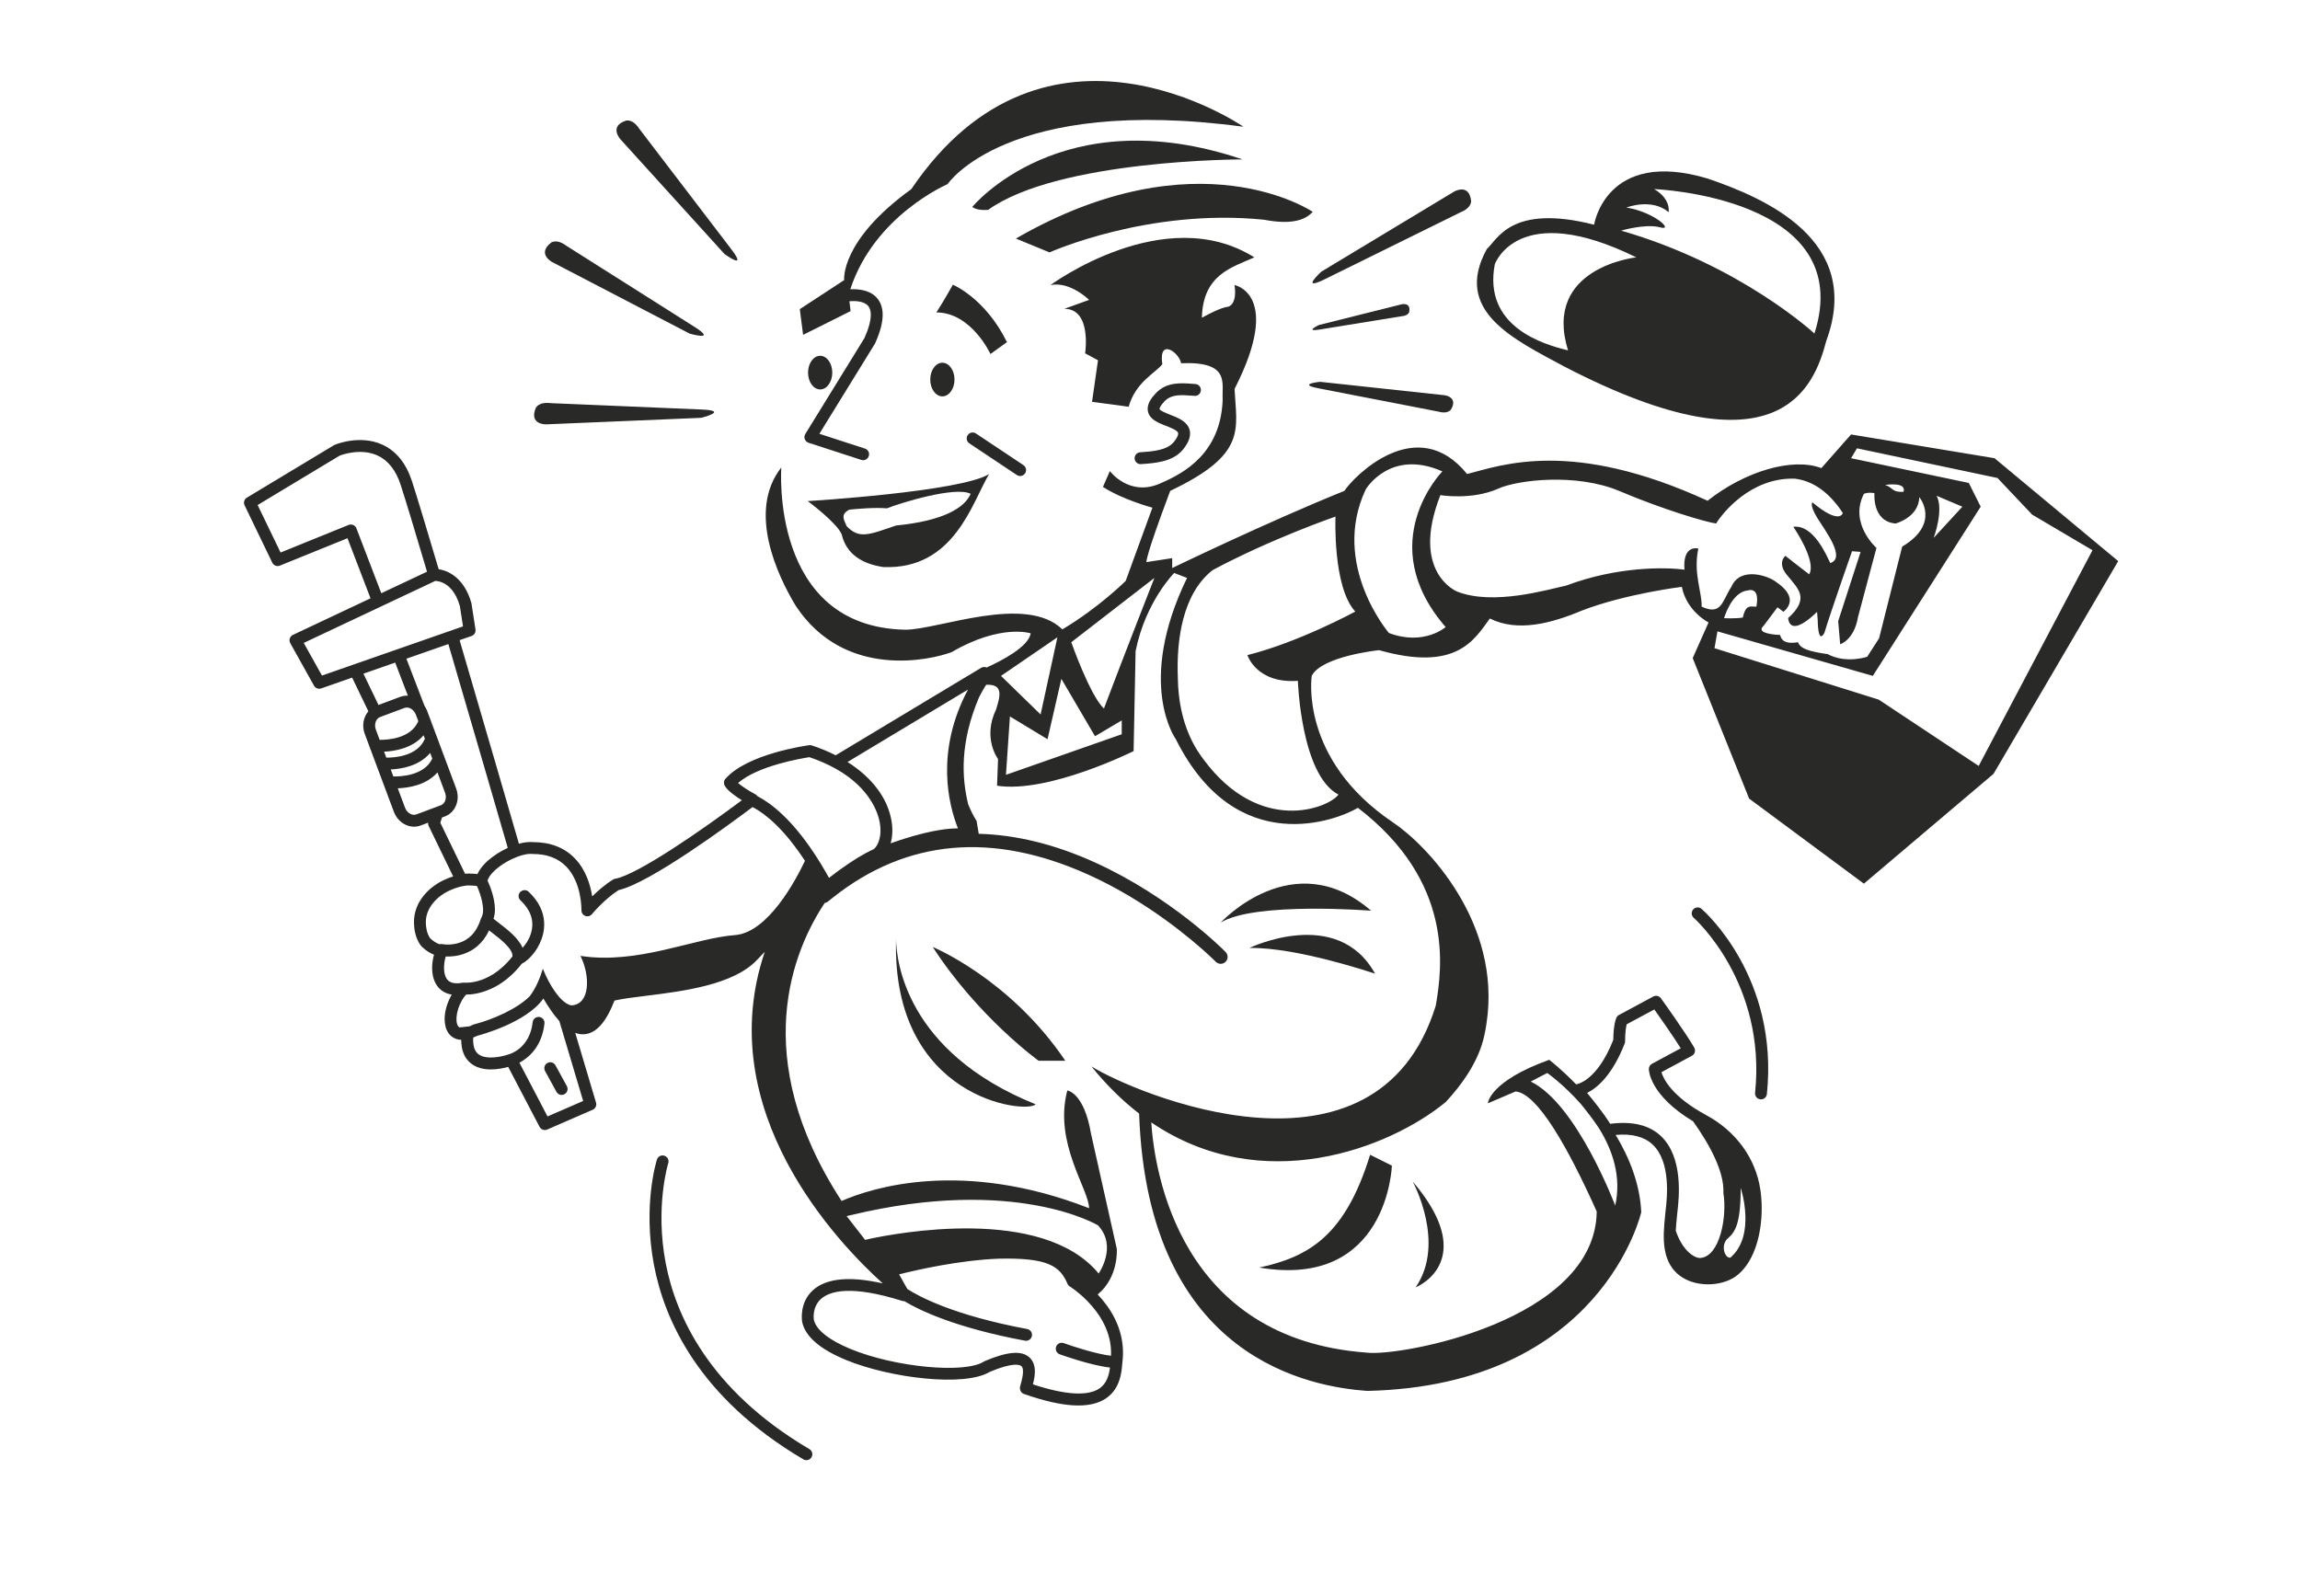 <svg xmlns="http://www.w3.org/2000/svg" xmlns:xlink="http://www.w3.org/1999/xlink" width="581.066" height="403.295" fill-rule="evenodd" style=""><rect id="backgroundrect" width="100%" height="100%" x="0" y="0" fill="none" stroke="none"/>

<g class="currentLayer" style=""><title>Layer 1</title><g id="svg_1" class="">
<g id="svg_2">
<path style="stroke:none; fill:#292a27" d="M503.893,115.775 L467.643,109.775 C467.643,109.775 467.643,109.775 460.143,118.275 C452.893,115.525 440.893,119.025 431.393,126.525 C397.143,110.775 379.393,117.525 370.643,119.775 C357.893,104.025 341.893,120.525 339.643,124.025 C319.893,132.025 296.143,143.525 296.143,143.525 L296.143,141.025 L289.643,142.025 C289.643,142.025 289.143,141.275 295.643,124.025 C315.143,114.775 312.393,108.525 311.893,98.275 C324.143,74.275 311.893,72.025 311.893,72.025 C312.643,77.275 310.143,77.525 310.143,77.525 C310.143,77.525 308.643,77.525 303.643,80.275 C303.893,69.275 311.393,67.525 316.893,65.025 C294.143,50.775 265.393,72.025 265.393,72.025 C270.393,71.025 275.143,75.775 275.143,75.775 C275.143,75.775 275.143,75.775 268.893,78.025 C275.893,78.025 274.143,89.275 274.143,89.275 L277.393,91.025 L275.893,101.525 C275.893,101.525 275.893,101.525 285.143,102.775 C286.893,96.525 291.893,94.275 293.643,92.025 C292.643,85.275 297.893,89.025 298.393,91.775 C310.893,91.275 308.643,96.775 308.893,101.025 C308.393,114.525 299.143,119.525 293.393,122.025 C285.393,125.775 280.393,119.025 280.393,119.025 C280.393,119.025 280.393,119.025 278.643,123.025 C283.643,126.275 291.143,128.275 291.143,128.275 L284.393,146.775 C284.393,146.775 277.643,153.525 268.393,159.025 C259.143,150.025 237.06,159.109 228.726,159.109 C194.392,158.443 197.393,118.109 197.393,118.109 C188.727,129.109 196.393,145.442 201.059,153.108 C213.392,171.774 235.143,166.775 240.393,164.775 C252.893,157.525 260.393,160.025 260.393,160.025 C259.858,163.41 253.102,166.922 249.264,168.66 C248.824,168.46 248.302,168.48 247.871,168.74 L211.122,190.834 C209.263,189.891 207.256,189.056 205.112,188.35 C204.897,188.28 204.669,188.258 204.445,188.287 C203.809,188.372 188.822,190.436 183.264,196.787 C183.019,197.067 182.893,197.419 182.893,197.775 C182.893,198.031 182.958,198.286 183.09,198.519 C183.827,199.808 185.834,201.218 187.423,202.195 C177.493,209.619 161.131,221.001 155.374,222.049 C155.188,222.083 155.009,222.152 154.848,222.252 C152.805,223.53 150.972,225.153 149.613,226.497 C149.175,223.699 148.061,219.813 145.202,216.861 C142.583,214.158 139.044,212.786 134.684,212.777 C134.67,212.777 134.657,212.775 134.643,212.775 C134.647,212.775 134.651,212.776 134.655,212.776 C133.558,212.679 132.341,212.842 131.099,213.182 C129.266,206.854 122.504,183.533 116.11,161.746 L119.137,160.691 C119.82,160.453 120.236,159.761 120.125,159.046 L119.125,152.546 C119.117,152.487 119.103,152.427 119.087,152.368 C117.362,146.233 113.459,144.195 110.828,143.831 C107.781,133.558 105.264,125.209 104.069,121.558 C102.586,117.03 100.074,113.931 96.599,112.35 C90.914,109.762 84.816,112.285 84.559,112.393 C84.494,112.421 84.431,112.453 84.37,112.49 L62.37,125.74 C61.706,126.14 61.456,126.979 61.793,127.677 L68.793,142.177 C69.137,142.889 69.975,143.212 70.707,142.914 C70.707,142.914 85.374,136.969 87.79,135.99 C88.114,136.833 90.487,143.025 93.612,151.174 L74.004,160.418 C73.628,160.595 73.343,160.92 73.215,161.317 C73.088,161.712 73.131,162.143 73.334,162.506 L79.334,173.256 C79.688,173.892 80.449,174.181 81.138,173.941 L88.961,171.213 L93.067,179.725 C91.811,181.176 91.375,183.352 92.142,185.409 L99.508,205.118 C100.058,206.591 101.156,207.792 102.518,208.413 C103.734,208.968 105.065,209.026 106.266,208.577 L108.166,207.867 C108.161,207.919 108.143,207.972 108.143,208.025 C108.143,208.249 108.194,208.474 108.293,208.679 L114.48,221.439 C113.657,221.704 112.823,222.027 111.977,222.435 C108.391,224.167 104.581,227.839 104.581,232.966 C104.581,233.007 104.582,233.047 104.582,233.088 C104.601,234.639 104.893,236.876 106.181,238.733 C106.687,239.464 108.216,240.687 109.644,241.216 C109.366,242.251 109.17,243.39 109.17,244.545 C109.17,246.39 109.622,248.235 110.835,249.586 C111.482,250.306 112.538,251.034 114.128,251.311 C113.003,253.25 112.331,255.465 112.331,257.445 C112.331,258.836 112.64,260.099 113.304,261.036 C113.826,261.772 114.82,262.665 116.526,262.742 C116.526,262.743 116.526,262.746 116.526,262.748 C116.526,265.299 117.282,267.239 118.789,268.535 C121.673,271.016 126.182,270.185 128.39,269.572 C129.391,271.486 136.314,284.72 136.314,284.72 C136.678,285.417 137.52,285.714 138.241,285.401 L149.741,280.401 C150.437,280.098 150.797,279.324 150.581,278.596 L145.329,260.976 C146.073,261.249 146.836,261.379 147.622,261.321 C150.62,261.097 153.116,258.289 155.245,252.812 C157.174,252.365 159.904,252.016 163.068,251.625 C172.445,250.469 185.287,248.885 191.237,242.552 C191.841,241.909 192.504,241.216 193.208,240.494 C179.615,280.706 211.759,314.129 223.011,324.273 C214.737,322.408 208.833,322.941 205.465,325.917 C201.817,329.14 202.631,333.846 202.667,334.045 C203.452,337.705 207.162,340.909 213.704,343.608 C224.901,348.229 243.727,350.491 250.042,346.63 C256.096,344.079 257.696,344.874 258.042,345.181 C258.953,345.986 258.126,348.877 257.729,350.266 C257.51,351.029 257.896,351.926 258.645,352.19 C268.477,355.654 275.235,356.047 279.304,353.394 C283.04,350.959 283.37,346.649 283.547,344.333 C283.661,343.467 283.714,342.623 283.714,341.803 C283.714,335.357 280.432,330.366 277.318,327.069 C282.717,322.619 282.143,315.525 282.143,315.525 C282.143,315.525 282.143,315.525 275.643,286.525 C273.893,276.025 269.643,275.525 269.643,275.525 C266.143,288.775 275.143,300.525 275.143,305.275 C242.991,292.738 220.169,300.153 212.617,303.447 C188.86,266.96 200.561,239.868 208.348,228.16 C208.643,228.112 208.931,227.993 209.178,227.788 C209.586,227.451 209.998,227.126 210.409,226.8 C229.046,212.015 250.782,210.069 275.042,221.037 C289.805,227.713 301.168,237.438 305.374,241.314 C306.499,242.35 307.118,242.973 307.146,243.001 C307.823,243.69 308.931,243.701 309.62,243.023 C310.309,242.346 310.32,241.239 309.643,240.549 C309.089,239.985 295.859,226.632 276.575,217.889 C266.492,213.318 256.671,210.925 247.265,210.675 C247.129,209.859 246.954,208.813 246.726,207.441 C245.847,206.035 245.15,204.609 244.593,203.178 C242.966,196.534 242.467,187.684 247.338,176.195 C248.356,174.194 249.143,173.025 249.143,173.025 C253.643,172.775 252.643,176.025 251.643,179.275 C248.143,186.525 252.143,191.775 252.143,191.775 C252.143,191.775 252.143,191.775 251.893,198.525 C264.893,200.525 286.393,189.775 286.393,189.775 C286.393,189.775 286.393,189.775 286.893,164.525 C289.393,152.025 296.643,144.775 296.643,144.775 C296.643,144.775 296.643,144.775 299.893,146.025 C286.893,172.775 297.059,186.775 297.059,186.775 C312.392,217.442 338.06,207.109 343.06,204.109 C367.394,222.776 364.393,244.441 362.726,254.108 C347.726,302.441 286.393,276.108 275.726,269.441 C279.588,274.226 283.633,278.165 287.786,281.371 C289.928,343.902 331.865,350.452 345.393,351.442 C404.726,350.108 414.643,306.275 414.643,306.275 C414.31,299.115 411.616,292.459 408.175,286.759 C412.28,286.387 415.428,287.212 417.55,289.226 C422.189,293.628 421.15,302.77 420.809,305.774 L420.734,306.464 L420.659,307.235 C420.152,312.346 419.458,319.345 425.143,322.839 C429.253,325.367 435.673,324.983 439.161,321.998 C443.379,318.391 445.071,311.542 445.071,305.324 C445.071,303.697 444.954,302.114 444.739,300.643 C443.573,292.714 438.603,285.841 431.105,281.788 C422.422,277.094 420.271,272.681 419.739,270.907 C421.267,270.084 427.437,266.761 427.437,266.761 C427.795,266.569 428.06,266.239 428.17,265.847 C428.208,265.714 428.226,265.578 428.226,265.441 C428.226,265.178 428.157,264.916 428.022,264.685 C425.679,260.669 419.857,252.574 419.61,252.232 C419.17,251.62 418.345,251.43 417.682,251.787 L409.015,256.454 C408.743,256.601 408.523,256.828 408.384,257.104 C408.251,257.37 407.616,258.912 407.574,262.759 C403.411,273.294 398.329,273.941 398.278,273.947 C398.243,273.951 398.211,273.965 398.176,273.971 C394.362,270.048 391.393,267.775 391.393,267.775 C376.143,273.275 375.893,278.775 375.893,278.775 C375.893,278.775 375.893,278.775 382.893,275.775 C388.393,276.275 396.059,289.775 403.393,306.108 C403.06,333.774 353.726,342.775 345.393,341.775 C298.03,338.371 291.69,296.125 290.852,283.595 C318.932,302.665 351.056,290.113 365.238,278.458 C374.059,268.941 374.996,262.2 375.548,258.573 C379.419,233.187 360.424,213.462 351.893,207.775 C328.143,191.775 331.393,170.775 331.393,170.775 C333.893,165.775 348.393,164.275 348.393,164.275 C367.893,169.775 372.393,161.775 376.393,156.275 C383.393,159.775 391.893,157.525 399.643,154.275 C410.643,150.025 424.893,148.275 424.893,148.275 C426.143,154.525 431.643,157.275 431.643,157.275 L427.643,166.275 L441.893,201.775 L470.893,223.275 L503.643,195.525 L535.143,141.775 L503.893,115.775 zM280.686,342.551 C277.101,342.175 271.038,340.198 268.738,339.366 C267.958,339.083 267.098,339.485 266.817,340.265 C266.535,341.044 266.939,341.907 267.716,342.186 C268.077,342.317 275.631,345.034 280.419,345.532 C280.191,347.409 279.631,349.599 277.665,350.881 C274.687,352.824 268.899,352.415 260.952,349.782 C261.21,348.772 261.447,347.679 261.447,346.565 C261.447,345.197 261.099,343.88 260.031,342.935 C258.055,341.185 254.489,341.49 248.809,343.893 C248.727,343.928 248.649,343.969 248.575,344.018 C243.763,347.149 226.113,345.483 214.848,340.835 C209.43,338.599 206.15,335.98 205.61,333.46 C205.597,333.379 205.09,330.226 207.476,328.143 C209.736,326.171 215.12,324.669 227.943,328.705 C228.117,328.76 228.293,328.772 228.469,328.763 C232.264,331.054 241.35,335.472 258.953,338.75 C259.767,338.902 260.55,338.365 260.702,337.55 C260.853,336.736 260.316,335.953 259.501,335.801 C240.78,332.315 232.001,327.49 229.221,325.684 C228.852,325.024 228.321,324.077 227.811,323.165 C227.581,322.754 227.354,322.35 227.15,321.986 C231.384,320.918 242.271,318.408 252.45,318.024 C264.704,317.774 267.773,319.868 269.679,324.362 C269.801,324.651 270.013,324.895 270.282,325.058 C270.332,325.088 272.419,326.389 274.713,328.735 C277.667,331.755 280.954,336.513 280.686,342.551 zM277.393,309.608 C282.393,314.941 277.56,321.775 277.56,321.775 C263.285,304.461 226.041,311.642 219.541,313.053 C218.908,313.191 218.56,313.275 218.56,313.275 L213.893,307.275 C214.277,307.18 214.646,307.1 215.026,307.009 C256.596,297.02 277.393,309.608 277.393,309.608 zM138.325,282.092 C137.447,280.414 133.008,271.928 131.221,268.511 C133.374,267.37 136.898,264.617 137.551,258.604 C137.641,257.781 137.045,257.04 136.222,256.951 C135.399,256.861 134.659,257.456 134.569,258.28 C133.863,264.778 128.946,266.271 128.737,266.33 C128.709,266.338 128.686,266.352 128.659,266.362 C128.648,266.366 128.636,266.364 128.624,266.368 C127.111,266.923 122.745,267.986 120.742,266.257 C119.829,265.469 119.528,264.142 119.528,262.737 C119.528,262.541 119.555,262.345 119.566,262.148 C119.887,262.024 120.216,261.885 120.566,261.714 C121.179,261.556 133.036,258.421 137.277,252.293 C138.529,254.412 139.873,256.415 141.311,257.998 C144.473,268.609 147.058,277.281 147.326,278.179 C145.62,278.921 140.106,281.319 138.325,282.092 zM115.752,259.302 C114.797,257.954 115.455,254.316 117.303,251.847 C117.446,251.658 117.596,251.475 117.752,251.3 C118.044,251.301 118.407,251.29 118.834,251.253 C119.276,251.214 119.786,251.147 120.346,251.038 C123.308,250.465 127.759,248.697 131.84,243.493 C133.066,242.881 134.617,241.437 135.787,239.462 C136.155,238.841 136.483,238.167 136.752,237.451 C136.958,236.902 137.133,236.33 137.258,235.736 C137.338,235.353 137.401,234.941 137.44,234.507 C137.631,232.439 137.245,229.851 135.268,227.219 C134.788,226.58 134.224,225.94 133.541,225.303 C133.392,225.163 133.22,225.061 133.039,224.994 C132.541,224.81 131.979,224.92 131.559,225.278 C131.515,225.316 131.461,225.333 131.421,225.376 C131.152,225.665 131.018,226.033 131.018,226.4 C131.018,226.801 131.178,227.201 131.495,227.496 C131.893,227.868 132.24,228.248 132.559,228.634 C133.835,230.176 134.488,231.826 134.488,233.567 C134.488,233.955 134.446,234.351 134.381,234.748 C134.362,234.872 134.349,234.994 134.323,235.118 C133.936,236.957 132.953,238.454 132.023,239.489 C130.965,236.999 128.199,234.858 125.818,233.041 C125.818,233.041 125.233,232.581 124.678,232.146 C124.901,231.411 125.041,230.648 125.041,229.854 C125.041,226.836 123.717,223.672 123.177,222.506 C123.311,221.891 123.882,220.922 125.171,219.768 C126.307,218.751 127.714,217.852 129.137,217.155 C129.602,216.926 130.063,216.725 130.522,216.546 C131.01,216.357 131.485,216.199 131.947,216.074 C132.898,215.817 133.779,215.688 134.477,215.766 C134.533,215.772 134.587,215.775 134.643,215.775 C138.172,215.775 140.995,216.838 143.035,218.936 C147.042,223.059 146.896,229.91 146.894,229.98 C146.875,230.621 147.268,231.205 147.87,231.429 C148.473,231.653 149.151,231.469 149.557,230.971 C149.587,230.934 152.624,227.239 156.288,224.9 C164.197,223.127 184.453,208.189 190.133,203.911 C193.503,205.704 198.125,209.515 203.362,217.5 C201.079,222.323 194.033,235.66 185.643,236.275 C175.393,237.025 161.143,243.775 146.643,241.525 C149.143,246.525 149.143,253.775 144.393,254.025 C143.987,253.98 143.556,253.809 143.112,253.536 C142.411,253.104 141.674,252.407 140.943,251.511 C139.862,250.188 138.793,248.433 137.866,246.44 C137.615,245.9 137.372,245.345 137.144,244.775 C136.788,245.917 136.374,247.1 135.842,248.278 C135.841,248.279 135.841,248.281 135.84,248.282 C135.323,249.427 134.689,250.568 133.881,251.661 C130.772,254.871 124.447,257.622 119.94,258.776 C119.887,258.789 119.831,258.807 119.779,258.82 C119.667,258.848 119.559,258.888 119.457,258.942 C119.248,259.048 118.968,259.183 118.656,259.312 C118.574,259.324 118.487,259.331 118.404,259.343 C117.909,259.408 117.399,259.464 116.877,259.515 C116.612,259.54 116.344,259.566 116.072,259.588 C115.949,259.517 115.839,259.425 115.752,259.302 zM103.762,205.684 C103.119,205.391 102.592,204.802 102.319,204.069 L100.491,199.177 C103.098,199.085 107.658,198.424 110.49,195.196 C110.499,195.185 110.509,195.173 110.519,195.161 L112.185,199.618 L112.435,200.287 L112.435,200.286 C112.938,201.633 112.455,203.062 111.362,203.47 L110.977,203.614 L109.21,204.274 L105.216,205.766 C104.637,205.983 104.107,205.841 103.762,205.684 zM87.781,168.448 C84.373,169.635 81.893,170.5 81.339,170.694 C80.493,169.178 77.781,164.318 76.736,162.447 C78.09,161.809 86.611,157.791 94.688,153.983 C95.144,153.768 95.598,153.554 96.049,153.341 C96.506,153.126 96.959,152.912 97.41,152.701 C102.31,150.39 106.69,148.326 108.744,147.357 C109.465,147.017 109.915,146.805 109.979,146.775 C110.024,146.776 110.081,146.78 110.139,146.784 C110.506,146.81 111.118,146.908 111.833,147.227 C113.273,147.869 115.12,149.414 116.179,153.127 C116.209,153.321 116.727,156.688 116.971,158.269 C116.735,158.351 116.129,158.563 115.264,158.865 C114.849,159.009 114.379,159.173 113.847,159.359 C113.41,159.511 112.933,159.677 112.427,159.853 C109.948,160.718 106.705,161.849 103.238,163.058 C102.768,163.221 102.296,163.386 101.821,163.552 C101.747,163.577 101.673,163.603 101.6,163.629 C101.202,163.768 100.803,163.907 100.403,164.046 C100.33,164.072 100.256,164.097 100.182,164.122 C99.71,164.287 99.239,164.452 98.766,164.617 C96.146,165.531 93.542,166.438 91.169,167.266 C90.57,167.475 89.989,167.677 89.425,167.874 C88.857,168.072 88.308,168.264 87.781,168.448 zM89.241,132.649 C88.872,132.489 88.453,132.483 88.08,132.635 C88.08,132.635 73.135,138.694 70.883,139.607 C69.959,137.693 65.989,129.47 65.089,127.604 C67.178,126.346 85.585,115.26 85.802,115.129 C86.143,114.993 91.039,113.103 95.376,115.089 C98.044,116.312 100.01,118.802 101.217,122.492 C102.397,126.097 104.874,134.313 107.881,144.448 L96.332,149.892 L90.044,133.488 C89.9,133.112 89.61,132.809 89.241,132.649 zM99.84,167.419 C100.924,170.248 102.005,173.068 103.046,175.783 C102.393,175.746 101.74,175.838 101.122,176.07 L95.624,178.123 C94.455,175.698 92.834,172.341 91.811,170.219 L99.84,167.419 zM95.563,181.448 C95.704,181.336 95.854,181.24 96.027,181.175 L102.171,178.88 C102.75,178.663 103.281,178.805 103.625,178.962 C103.747,179.018 103.861,179.093 103.974,179.169 C104.182,179.31 104.372,179.479 104.54,179.679 C104.711,179.883 104.853,180.117 104.969,180.369 C105,180.44 105.041,180.504 105.069,180.577 L105.685,182.226 C105.657,182.292 105.62,182.351 105.59,182.416 C103.649,186.607 97.975,186.956 95.914,186.934 L94.953,184.359 C94.812,183.983 94.756,183.602 94.761,183.237 C94.772,182.502 95.061,181.843 95.563,181.448 zM97.032,189.92 C99.68,189.806 104.15,189.098 106.919,185.883 C106.95,185.847 106.982,185.813 107.012,185.777 L107.342,186.66 C107.322,186.71 107.293,186.753 107.272,186.802 C105.403,191.061 99.73,191.45 97.597,191.435 L97.032,189.92 zM98.712,194.418 C101.39,194.294 105.87,193.564 108.614,190.303 C108.634,190.279 108.657,190.256 108.676,190.231 L109.213,191.668 C109.2,191.699 109.185,191.726 109.17,191.755 C107.129,195.987 101.245,196.222 99.371,196.181 L98.712,194.418 zM111.652,206.565 L112.412,206.281 C115.055,205.291 116.327,202.132 115.246,199.238 L107.879,179.528 C107.793,179.298 107.672,179.09 107.562,178.875 C107.455,178.667 107.343,178.465 107.214,178.273 L102.789,166.731 L102.674,166.431 L102.696,166.424 L104.113,165.93 L113.274,162.736 C119.723,184.709 126.538,208.222 128.279,214.23 C126.349,215.124 124.526,216.32 123.17,217.533 C122.23,218.374 121.203,219.543 120.62,220.856 C119.241,220.661 117.745,220.743 117.721,220.745 C117.646,220.752 117.569,220.77 117.494,220.778 C115.349,216.356 111.589,208.601 111.248,207.898 C111.306,207.707 111.453,207.223 111.652,206.565 zM117.307,223.833 C117.536,223.797 117.767,223.753 117.987,223.734 C118.169,223.723 118.528,223.727 118.931,223.742 C119.48,223.763 120.106,223.808 120.502,223.873 C121.325,225.702 122.786,229.889 121.603,231.885 C121.6,231.89 121.6,231.896 121.597,231.902 C121.539,231.999 121.491,232.104 121.457,232.217 C121.207,233.044 120.894,233.749 120.547,234.382 C120.115,235.172 119.623,235.831 119.09,236.361 C118.618,236.83 118.118,237.205 117.608,237.507 C114.9,239.111 111.957,238.591 111.766,238.554 C111.536,238.509 111.309,238.526 111.096,238.582 C111.008,238.55 110.926,238.51 110.833,238.485 C110.055,238.272 108.892,237.342 108.639,237.013 C107.791,235.79 107.596,234.184 107.582,233.053 C107.538,229.264 110.624,226.42 113.282,225.136 C114.131,224.726 114.979,224.402 115.801,224.163 C116.317,224.014 116.818,223.91 117.307,223.833 zM112.605,241.691 C112.607,241.684 112.607,241.678 112.609,241.671 C114.073,241.75 115.855,241.547 117.614,240.849 C118.121,240.648 118.625,240.413 119.12,240.122 C119.638,239.817 120.142,239.45 120.628,239.033 C121.758,238.064 122.77,236.769 123.556,235.078 L123.998,235.426 C126.381,237.245 129.598,239.706 129.467,241.65 C126.247,245.748 122.852,247.345 120.467,247.947 C119.897,248.09 119.39,248.178 118.953,248.23 C118.219,248.317 117.688,248.309 117.45,248.295 C117.378,248.29 117.329,248.286 117.31,248.285 C117.178,248.271 117.051,248.28 116.926,248.299 C116.906,248.302 116.887,248.296 116.867,248.3 C115.076,248.636 113.797,248.395 113.068,247.582 C111.916,246.298 112.021,243.628 112.605,241.691 zM204.489,191.314 C205.762,191.743 206.939,192.204 208.038,192.688 C208.605,192.938 209.151,193.193 209.673,193.454 C210.211,193.723 210.726,193.996 211.219,194.275 C219.995,199.231 221.873,205.637 222.255,207.801 C222.383,208.522 222.441,209.202 222.441,209.833 C222.441,210.789 222.303,211.626 222.082,212.343 C221.877,213.008 221.597,213.56 221.274,213.987 C221.113,214.199 220.946,214.389 220.769,214.536 C220.538,214.639 220.295,214.76 220.057,214.875 C219.623,215.084 219.178,215.312 218.718,215.56 C216.05,217 212.948,219.09 209.457,221.791 C209.452,221.797 209.445,221.802 209.438,221.807 C208.122,219.431 206.825,217.308 205.557,215.408 C200.007,207.088 195.016,203.073 191.362,201.169 C191.351,201.154 191.335,201.141 191.324,201.125 C191.195,200.953 191.038,200.801 190.842,200.698 C189.288,199.879 187.489,198.729 186.458,197.843 C191.473,193.466 202.464,191.621 204.489,191.314 zM244.551,174.236 C236.263,189.823 239.612,203.232 242.012,209.304 C236.644,209.301 229.625,211.433 225.003,213.083 C225.492,211.382 225.582,209.386 225.209,207.279 C224.198,201.559 220.217,196.385 214.116,192.534 C222.056,187.76 238.729,177.736 244.551,174.236 zM267.143,161.025 L262.893,180.525 L252.893,170.775 L267.143,161.025 zM283.393,185.525 L254.143,195.775 L255.143,181.025 L264.643,186.775 L268.143,171.525 L276.643,186.025 L283.393,182.025 L283.393,185.525 zM278.893,179.025 C275.393,175.775 270.643,162.275 270.643,162.275 L291.643,146.025 C291.643,146.025 283.893,165.775 278.893,179.025 zM410.559,263.108 C410.559,260.682 410.814,259.391 410.968,258.809 C411.771,258.377 416.319,255.928 417.94,255.055 C419.388,257.091 422.612,261.672 424.619,264.871 C422.654,265.93 417.348,268.787 417.348,268.787 C416.862,269.049 416.559,269.556 416.559,270.108 C416.559,270.387 416.702,276.69 427.727,283.311 C431.679,288.853 435.674,295.896 435.393,301.441 C436.364,307.265 434.56,317.441 429.6,317.845 C428.318,317.973 425.18,316.306 423.361,310.975 C423.418,309.823 423.532,308.66 423.644,307.532 L423.72,306.751 L423.79,306.112 C424.173,302.741 425.338,292.482 419.616,287.049 C416.647,284.232 412.308,283.239 406.8,283.954 C405.042,281.165 402.54,278.036 400.962,276.148 C403.437,274.915 407.303,271.761 410.458,263.652 C410.525,263.478 410.559,263.293 410.559,263.108 zM436.518,312.9 C438.393,311.275 439.768,309.15 439.768,300.15 C439.768,300.15 443.768,312.15 437.143,317.775 C435.643,317.9 434.643,314.525 436.518,312.9 zM386.727,273.275 L390.894,271.108 C390.894,271.108 395.055,274.037 399.343,278.899 C400.741,280.606 402.565,282.935 403.952,285.051 C407.371,290.555 409.704,297.306 408.06,304.608 C408.06,304.608 398.394,278.942 386.727,273.275 zM315.143,165.525 C315.143,165.525 317.393,172.775 327.893,172.025 C327.893,172.025 328.643,195.775 338.143,200.775 C335.644,204.182 318.283,211.099 304.065,191.888 C302.636,189.957 297.726,183.609 297.566,171.266 C297.183,161.79 298.715,149.996 306.393,144.025 C321.393,136.025 337.393,130.525 337.393,130.525 C337.393,130.525 336.643,148.275 342.393,154.525 C342.393,154.525 328.143,162.275 315.143,165.525 zM350.893,159.941 C350.893,159.941 336.06,142.608 345.06,123.608 C345.06,123.608 351.226,113.274 364.393,119.108 C364.393,119.108 346.726,137.109 365.226,158.442 C365.226,158.442 359.726,163.274 350.893,159.941 zM429.893,153.276 C430.059,149.776 427.725,144.942 429.059,138.609 C429.059,138.609 425.06,137.442 425.56,143.942 C420.726,143.276 408.559,143.11 395.726,147.943 C391.06,148.943 377.227,153.11 368.06,149.443 C368.06,149.443 356.226,144.609 363.893,125.109 C363.893,125.109 371.892,126.443 378.559,123.443 C383.393,121.276 398.226,119.442 409.226,124.109 C420.226,128.776 431.059,131.943 433.559,132.276 C435.059,129.776 442.227,120.61 453.393,120.943 C457.893,121.443 462.059,124.276 465.559,129.609 C465.559,129.609 464.893,132.777 457.893,126.943 C457.893,126.943 457.06,127.443 459.06,130.776 C461.226,134.276 466.393,140.943 462.393,142.276 C461.56,140.609 458.227,132.442 453.06,133.109 C453.06,133.109 459.059,141.775 457.059,145.109 C455.059,143.609 451.059,140.443 451.059,140.443 C451.059,140.443 448.726,142.276 451.726,145.609 C454.344,148.843 457.241,151.225 451.746,156.171 C451.903,157.668 452.927,160.482 459.061,154.609 C459.227,156.776 459.227,156.776 459.227,156.776 C459.227,156.776 459.227,162.943 460.894,159.943 C462.561,154.443 467.894,139.276 467.894,139.276 L470.061,139.443 L464.394,156.943 L464.894,162.776 C464.894,162.776 468.394,161.777 469.394,155.943 C474.061,138.443 474.061,138.443 474.061,138.443 C474.061,138.443 467.061,132.276 470.894,124.776 C472.061,124.276 473.56,124.608 473.56,124.608 C473.56,124.608 472.894,131.775 478.894,132.275 C478.894,132.275 484.728,130.774 484.894,125.608 C484.894,125.608 490.395,132.276 480.561,138.109 C474.727,161.276 474.727,161.276 474.727,161.276 L471.727,165.942 C471.727,165.942 466.393,167.776 461.727,165.276 C457.061,164.609 454.893,163.943 454.227,162.276 C451.227,162.776 450.06,161.943 449.727,160.443 C446.394,160.276 443.895,159.609 445.561,158.109 C449.061,153.443 449.061,153.443 449.061,153.443 L450.576,154.579 C452.047,153.355 454.038,150.593 448.56,146.942 C446.893,145.609 439.726,142.943 437.393,148.276 C435.06,151.943 434.893,155.61 429.893,153.276 zM476.268,122.525 C476.268,122.525 481.768,121.65 480.893,124.275 C477.893,124.4 478.393,123.275 476.268,122.525 zM443.727,153.276 C442.31,153.359 441.06,152.526 440.31,156.026 C438.477,156.359 435.56,156.192 435.56,156.192 C435.56,156.192 437.476,149.525 441.56,149.192 C441.56,149.192 444.727,148.026 443.727,153.276 zM499.893,193.525 L474.643,176.775 L433.143,163.775 L433.893,159.525 L473.143,170.775 L500.393,128.025 L497.393,122.025 L467.643,115.775 L469.143,113.275 L504.643,120.775 L513.393,130.025 L528.643,139.025 L499.893,193.525 zM489.268,125.275 L495.768,128.025 L488.518,135.9 C488.518,135.9 491.143,128.9 489.268,125.275 z" id="svg_3"/>
<path style="stroke:none; fill:#292a27" d="M249.643,53.025 C267.393,40.275 313.893,40.275 313.893,40.275 C268.143,24.775 245.643,52.275 245.643,52.275 C245.643,52.275 246.643,53.275 249.643,53.025 z" id="svg_4"/>
<path style="stroke:none; fill:#292a27" d="M256.643,60.275 L265.143,63.775 C265.143,63.775 290.143,52.525 319.393,55.525 C325.893,56.775 329.643,55.775 331.643,53.525 C331.643,53.525 302.643,33.775 256.643,60.275 z" id="svg_5"/>
<path style="stroke:none; fill:#292a27" d="M356.893,298.525 C356.893,298.525 365.393,314.025 357.643,325.275 C362.143,323.275 371.393,315.525 356.893,298.525 z" id="svg_6"/>
<path style="stroke:none; fill:#292a27" d="M318.143,320.275 C350.643,325.775 351.643,294.525 351.643,294.525 L346.143,291.775 C339.893,312.025 330.893,317.525 318.143,320.275 z" id="svg_7"/>
<path style="stroke:none; fill:#292a27" d="M346.393,230.108 C326.726,213.108 308.393,233.108 308.393,233.108 C317.06,227.774 346.393,230.108 346.393,230.108 z" id="svg_8"/>
<path style="stroke:none; fill:#292a27" d="M347.393,246.025 C337.893,228.775 315.643,239.525 315.643,239.525 C327.643,239.275 347.393,246.025 347.393,246.025 z" id="svg_9"/>
<path style="stroke:none; fill:#292a27" d="M269.143,268.025 C255.143,247.275 235.643,239.275 235.643,239.275 C247.143,257.025 262.393,268.025 262.393,268.025 C262.393,268.025 262.393,268.025 269.143,268.025 z" id="svg_10"/>
<path style="stroke:none; fill:#292a27" d="M226.376,237.312 C226.386,236.962 226.378,236.63 226.393,236.275 C226.393,236.275 226.368,236.644 226.376,237.312 z" id="svg_11"/>
<path style="stroke:none; fill:#292a27" d="M261.643,279.025 C228.664,265.745 226.451,242.476 226.376,237.312 C225.257,277.817 259.413,281.503 261.643,279.025 z" id="svg_12"/>
<path style="stroke:none; fill:#292a27" d="M183.019,64.163 C183.019,64.163 189.06,68.608 184.741,62.954 C181.054,58.128 174.222,49.184 161.56,32.608 C160.435,30.865 159.291,30.355 158.27,30.445 C153.705,31.837 156.733,35.183 156.733,35.183 L183.019,64.163 z" id="svg_13"/>
<path style="stroke:none; fill:#292a27" d="M334.664,70.561 C340.11,67.876 350.203,62.898 368.913,53.672 C370.84,52.905 371.561,51.881 371.669,50.862 C371.184,46.114 367.317,48.439 367.317,48.439 L333.81,68.639 C333.81,68.639 328.283,73.708 334.664,70.561 z" id="svg_14"/>
<path style="stroke:none; fill:#292a27" d="M333.135,98.125 C337.946,99.06 346.861,100.79 363.386,104 C364.999,104.449 365.963,104.142 366.53,103.54 C368.537,100.253 364.916,99.859 364.916,99.859 L333.525,96.474 C333.525,96.474 327.498,97.031 333.135,98.125 z" id="svg_15"/>
<path style="stroke:none; fill:#292a27" d="M354.105,79.9 C355.245,79.806 355.79,79.382 356.01,78.865 C356.52,76.285 354.109,76.886 354.109,76.886 L333.202,82.122 C333.202,82.122 329.474,83.901 333.342,83.273 C336.644,82.736 342.763,81.742 354.105,79.9 z" id="svg_16"/>
<path style="stroke:none; fill:#292a27" d="M139.506,66.222 L174.21,84.288 C174.21,84.288 181.418,86.363 175.407,82.557 C170.275,79.309 160.766,73.289 143.141,62.133 C141.482,60.888 140.232,60.806 139.305,61.244 C135.506,64.134 139.506,66.222 139.506,66.222 z" id="svg_17"/>
<path style="stroke:none; fill:#292a27" d="M138.035,107.219 L177.125,105.571 C177.125,105.571 184.408,103.774 177.298,103.473 C171.231,103.217 159.987,102.742 139.146,101.862 C137.087,101.611 135.962,102.162 135.378,103.005 C133.527,107.404 138.035,107.219 138.035,107.219 z" id="svg_18"/>
<path style="stroke:none; fill:#292a27" d="M204.488,366.15 C179.038,351.15 170.7,332.329 168.186,319.182 C165.454,304.903 168.791,294 168.824,293.892 C169.072,293.102 168.632,292.26 167.843,292.012 C167.053,291.763 166.212,292.201 165.962,292.99 C165.815,293.457 162.381,304.605 165.21,319.595 C167.815,333.396 176.479,353.123 202.964,368.734 C203.678,369.155 204.598,368.917 205.018,368.203 C205.439,367.49 205.202,366.57 204.488,366.15 z" id="svg_19"/>
<path style="stroke:none; fill:#292a27" d="M429.876,229.642 C429.251,229.1 428.305,229.166 427.762,229.79 C427.219,230.415 427.285,231.362 427.909,231.907 C428.092,232.067 446.281,248.285 443.401,276.12 C443.316,276.945 443.915,277.682 444.739,277.767 C445.563,277.852 446.3,277.253 446.385,276.429 C449.43,246.992 430.676,230.337 429.876,229.642 z" id="svg_20"/>
<path style="stroke:none; fill:#292a27" d="M288.265,114.262 L288.037,114.279 C287.209,114.337 286.588,115.055 286.647,115.881 C286.705,116.707 287.423,117.329 288.249,117.271 L288.477,117.255 C291.827,117.017 296.414,116.692 298.948,113.493 C300.406,111.652 300.925,110.057 300.536,108.617 C299.959,106.485 297.675,105.591 295.66,104.803 C294.813,104.472 293.05,103.783 292.951,103.343 C292.919,103.203 293.076,102.589 294.16,101.437 C295.904,99.583 298.329,99.764 301.137,99.974 L301.789,100.021 C302.615,100.081 303.328,99.46 303.389,98.634 C303.45,97.808 302.824,97.088 301.997,97.029 L301.36,96.982 C298.239,96.749 294.7,96.486 291.976,99.38 C290.939,100.482 289.609,102.159 290.024,104.001 C290.473,105.995 292.554,106.81 294.567,107.597 C295.787,108.075 297.458,108.728 297.639,109.4 C297.682,109.559 297.735,110.192 296.596,111.629 C294.882,113.793 291.213,114.053 288.265,114.262 z" id="svg_21"/>
<path style="stroke:none; fill:#292a27" d="M395.268,92.65 C449.935,120.983 458.393,97.442 461.393,86.108 C470.726,60.774 446.06,50.108 431.393,45.108 C405.726,37.442 402.726,56.775 402.726,56.775 C381.726,51.441 378.31,60.566 375.643,62.9 C367.018,78.525 382.268,85.65 395.268,92.65 zM410.894,52.441 C410.894,52.441 417.226,49.942 421.56,53.608 C421.56,53.608 422.228,50.275 417.894,47.775 C417.894,47.775 469.393,49.775 458.393,84.275 C458.393,84.275 439.726,66.941 409.56,58.275 C409.56,58.275 415.383,56.543 419.078,57.363 C419.185,57.387 419.29,57.413 419.394,57.441 C423.06,58.441 418.061,53.608 410.894,52.441 zM377.643,66.775 C377.643,66.775 383.393,50.275 413.393,65.025 C413.393,65.025 389.643,67.525 396.143,88.525 C389.893,87.025 374.643,82.525 377.643,66.775 z" id="svg_22"/>
<path style="stroke:none; fill:#292a27" d="M258.975,119.607 C259.435,118.917 259.248,117.987 258.559,117.527 L246.559,109.527 C245.87,109.067 244.939,109.253 244.479,109.943 C244.019,110.632 244.205,111.563 244.895,112.023 L256.895,120.023 C257.584,120.483 258.515,120.296 258.975,119.607 z" id="svg_23"/>
<path style="stroke:none; fill:#292a27" d="M212.643,135.025 C213.893,140.275 218.143,142.525 223.143,143.275 C241.143,144.025 245.643,126.775 249.893,119.775 C242.643,124.275 204.06,126.609 204.06,126.609 C204.06,126.609 211.393,132.025 212.643,135.025 zM214.56,128.775 C214.56,128.775 214.678,128.762 214.89,128.741 C216.192,128.608 221.05,128.156 224.06,128.442 C227.394,127.108 241.394,122.775 245.227,124.775 C243.727,128.275 238.394,131.608 226.394,132.775 C219.56,135.108 217.061,136.276 213.894,132.942 C213.06,131.108 212.393,129.942 214.56,128.775 z" id="svg_24"/>
<path style="stroke:none; fill:#292a27" d="M236.56,78.942 C245.393,78.942 250.227,89.442 250.227,89.442 C250.227,89.442 250.227,89.442 254.394,86.442 C248.894,75.275 240.727,71.942 240.727,71.942 C240.727,71.942 238.393,76.15 236.56,78.942 z" id="svg_25"/>
<path style="stroke:none; fill:#292a27" d="M235.018,95.9 C235.018,98.247 236.389,100.15 238.081,100.15 C239.772,100.15 241.143,98.247 241.143,95.9 C241.143,93.552 239.772,91.65 238.081,91.65 C236.389,91.65 235.018,93.552 235.018,95.9 z" id="svg_26"/>
<path style="stroke:none; fill:#292a27" d="M210.268,94.15 C210.268,91.802 208.897,89.9 207.205,89.9 C205.514,89.9 204.143,91.802 204.143,94.15 C204.143,96.497 205.514,98.4 207.205,98.4 C208.897,98.4 210.268,96.497 210.268,94.15 z" id="svg_27"/>
<path style="stroke:none; fill:#292a27" d="M202.894,84.608 L214.894,78.608 C214.894,78.608 214.893,78.598 214.595,76.12 C216.051,75.982 218.339,76.061 219.367,77.346 C219.787,77.871 219.995,78.617 219.995,79.552 C219.995,81.056 219.452,83.055 218.389,85.42 C218.269,85.616 203.45,109.655 203.45,109.655 C203.302,109.894 203.227,110.167 203.227,110.442 C203.227,110.617 203.257,110.791 203.319,110.959 C203.478,111.391 203.826,111.726 204.263,111.868 L217.596,116.202 C218.384,116.457 219.231,116.027 219.487,115.239 C219.537,115.084 219.56,114.928 219.56,114.775 C219.56,114.142 219.158,113.554 218.524,113.348 C218.524,113.348 209.713,110.485 207.005,109.605 C208.748,106.776 221.004,86.896 221.004,86.896 C221.038,86.841 221.068,86.785 221.093,86.727 C222.359,83.929 222.993,81.527 222.993,79.535 C222.993,77.895 222.562,76.535 221.702,75.463 C219.898,73.217 216.766,72.991 214.814,73.101 C220.913,54.404 239.393,46.525 239.393,46.525 C239.393,46.525 254.393,24.025 314.143,32.025 C314.143,32.025 264.223,-2.488 230.229,47.788 C212.168,60.825 213.268,70.775 213.268,70.775 L202.06,78.108 L202.894,84.608 z" id="svg_28"/>
<path style="stroke:none; fill:#292a27" d="M138.297,268.584 C137.571,268.982 137.304,269.894 137.703,270.62 L140.578,275.87 C140.975,276.597 141.887,276.864 142.614,276.465 C143.34,276.068 143.607,275.156 143.208,274.429 L140.333,269.179 C139.936,268.453 139.024,268.186 138.297,268.584 z" id="svg_29"/>
</g>
</g></g></svg>